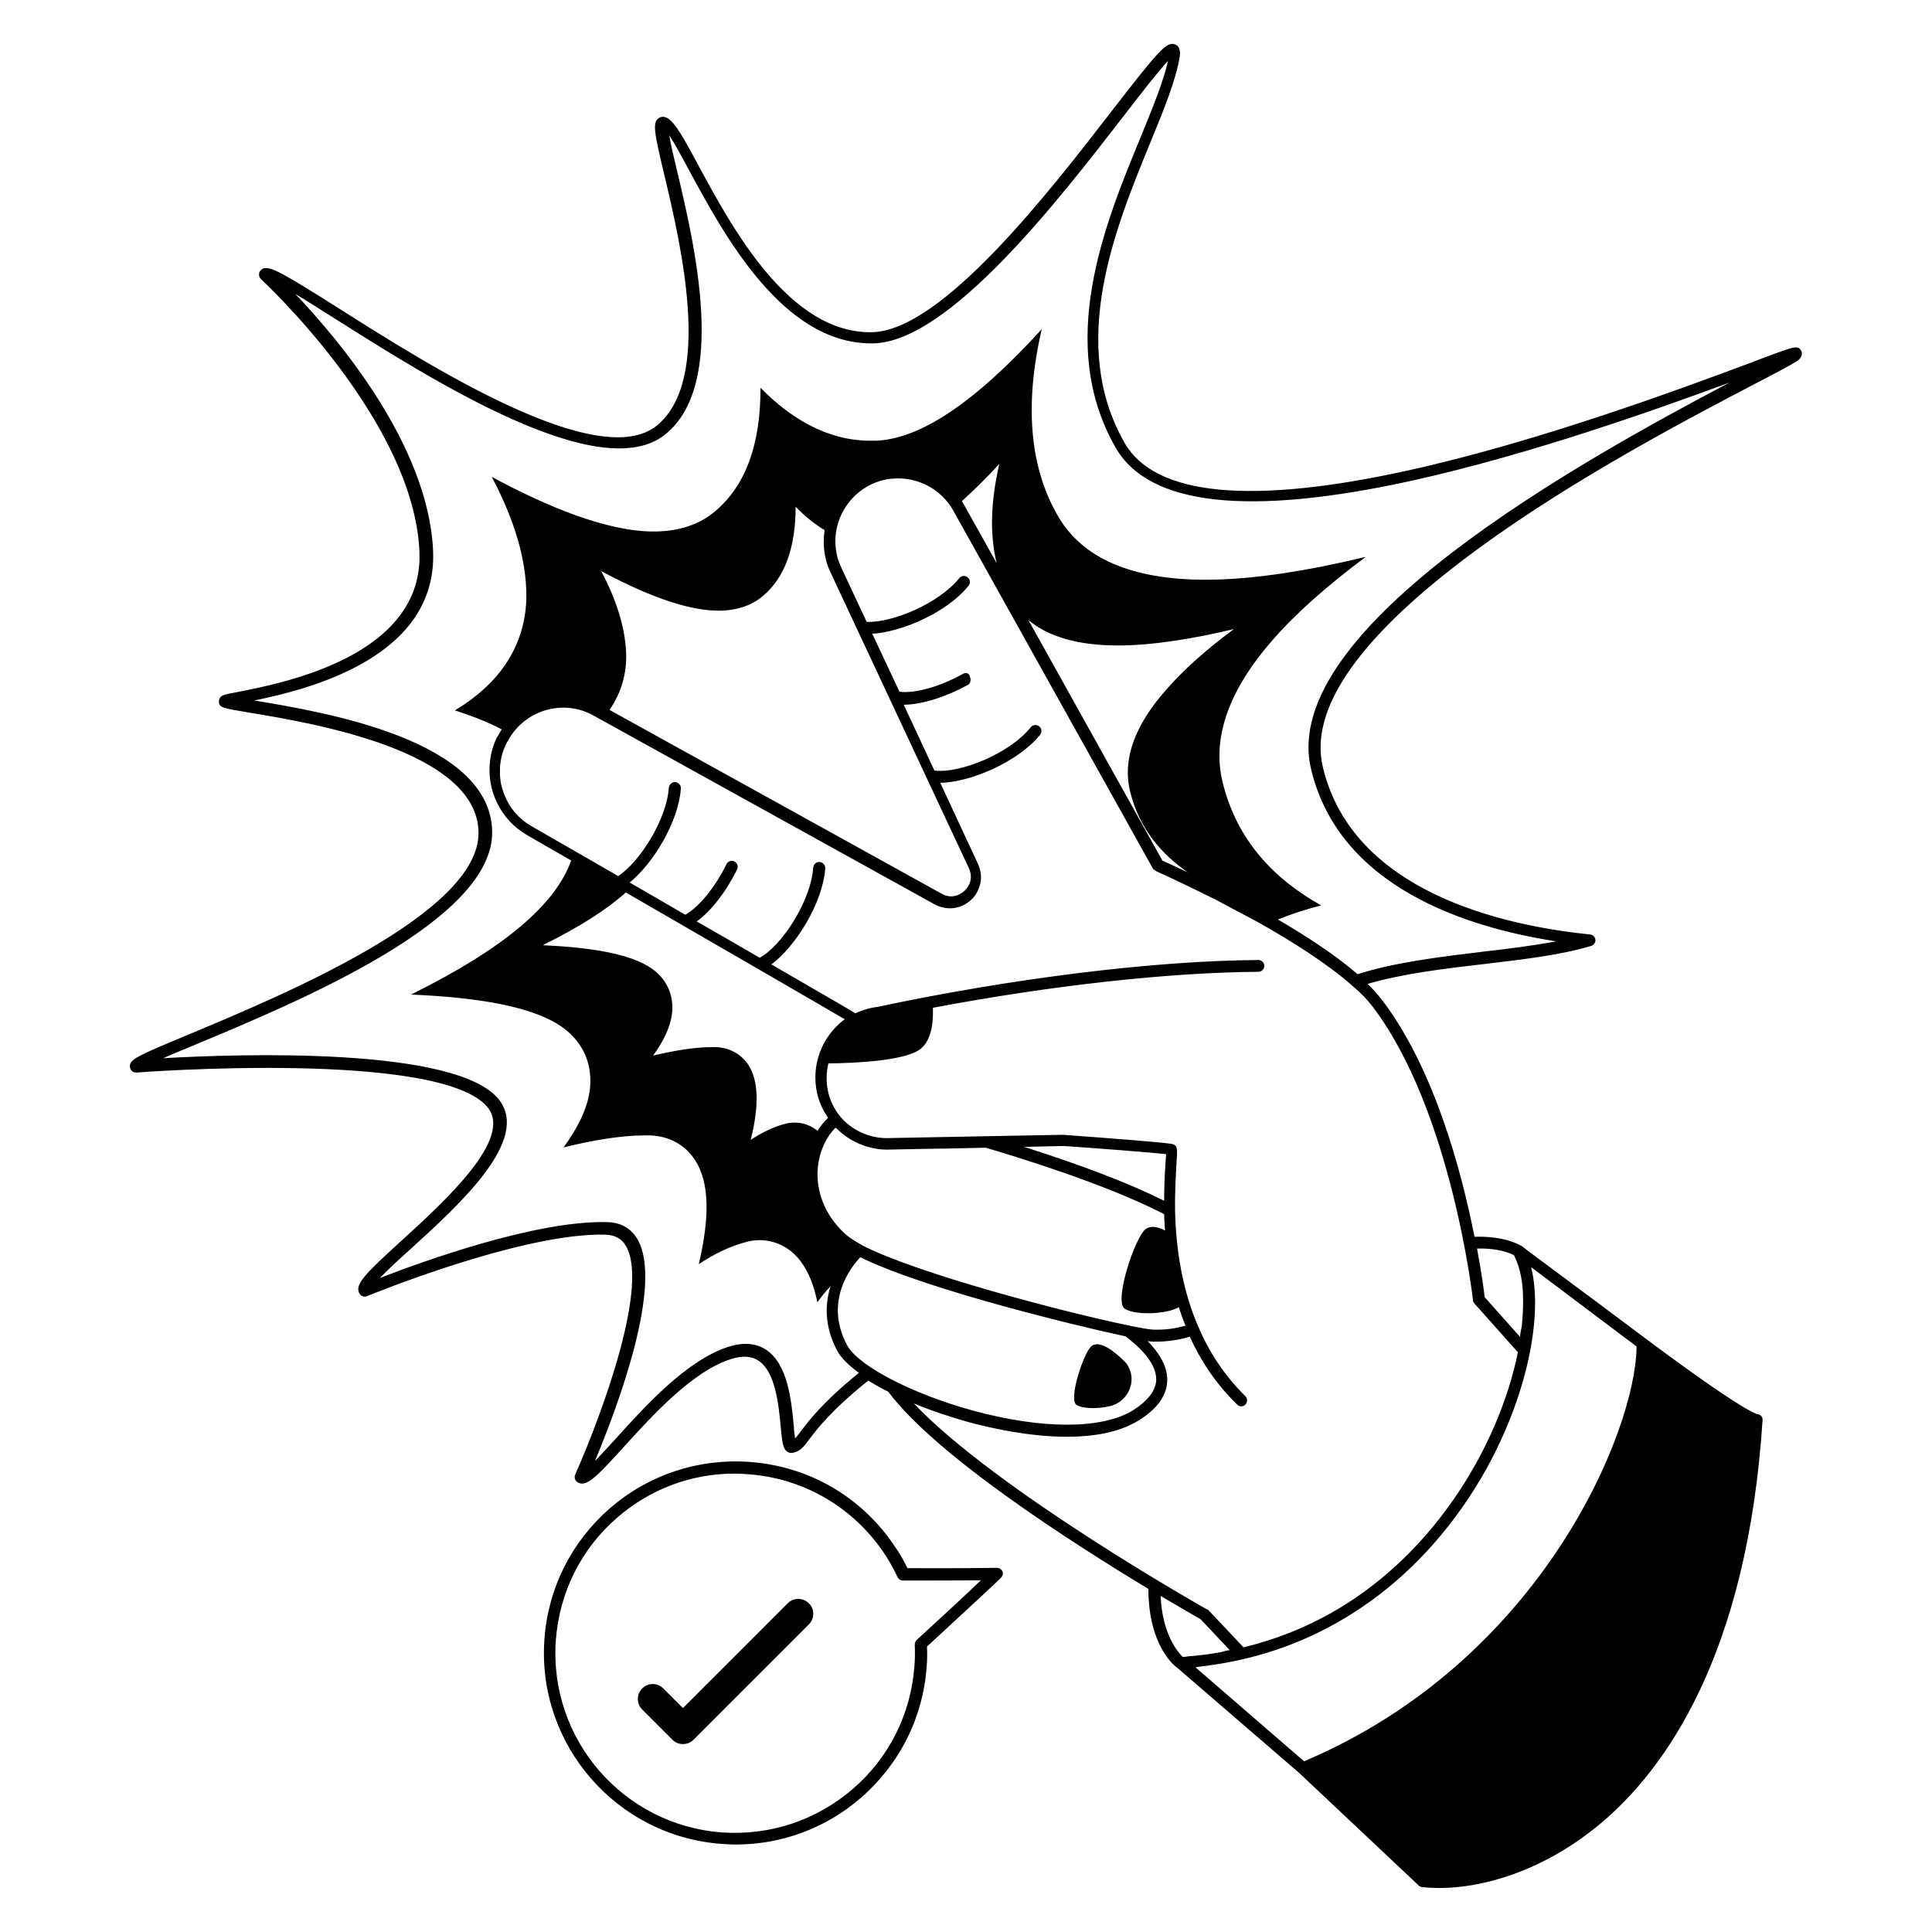 <?xml version="1.0" encoding="UTF-8"?>
<svg width="1200pt" height="1200pt" version="1.1" viewBox="0 0 1200 1200" xmlns="http://www.w3.org/2000/svg">
 <path d="m668.53 872.53c3.281 2.203 12 2.906 20.719 0.891 11.109-2.531 17.109-15.094 11.438-24.891-0.562-1.078-1.266-2.016-2.203-2.906-6.75-6.75-15.281-13.078-20.203-9.797-4.828 3.094-14.812 33.094-9.75 36.703z"/>
 <path d="m619.26 973.82c-0.375 0-29.25 0.375-55.641 0.188-2.344-4.922-5.109-9.656-8.203-14.016-20.531-30.562-53.438-49.453-90.188-51.984-31.641-2.203-62.344 8.016-86.344 28.734-24 20.906-38.531 49.828-40.734 81.469-4.734 65.438 44.906 122.53 110.34 127.08 2.906 0.188 5.812 0.375 8.531 0.375 28.547 0 56.016-10.172 77.812-29.109 24-20.906 38.531-49.828 40.734-81.469 0.375-3.984 0.375-8.203 0.188-12.375 21.984-20.203 45.797-42.375 45.984-42.75 1.078-1.078 1.453-2.719 0.891-3.984-0.656-1.266-1.922-2.156-3.375-2.156zm-49.828 44.719c-0.75 0.75-1.266 1.828-1.266 2.906 0.188 4.359 0.188 8.906-0.188 13.266-2.203 29.812-15.656 56.906-38.203 76.359s-51.281 29.109-81.094 27.094c-61.453-4.359-107.81-57.797-103.45-119.25 2.203-29.812 15.656-56.906 38.203-76.359 20.531-17.812 46.172-27.281 72.891-27.281 2.719 0 5.438 0.188 8.016 0.375 34.359 2.344 65.25 20.203 84.562 48.75 3.281 4.734 6 9.797 8.531 15.094 0.562 1.266 1.828 2.203 3.281 2.203 17.812 0 37.266 0 48.562-0.188-8.391 8.109-24.75 23.203-39.844 37.031z"/>
 <path d="m489.28 995.81-65.109 65.109-12.188-12.188c-3.656-3.656-9.469-3.656-13.078 0-3.656 3.656-3.656 9.469 0 13.078l18.75 18.75c1.828 1.828 3.984 2.719 6.562 2.719 2.531 0 4.734-0.891 6.562-2.719l71.625-71.625c3.656-3.656 3.656-9.469 0-13.078-3.656-3.656-9.516-3.656-13.125-0.047z"/>
 <path d="m1118.7 217.82c-1.641-3.281-4.734-2.203-12.188 0.375-4.922 1.641-11.812 4.359-20.531 7.641-42 15.656-129.47 48.188-210.56 66.188-98.344 21.797-158.02 15.984-176.9-16.922-35.25-61.641-5.812-133.26 15.656-185.81 8.719-21.094 16.172-39.469 18.562-54 0.188-1.453 0.891-6-2.719-7.641-5.25-2.203-10.172 3.469-38.344 39.797-39.797 51.656-106.73 138.19-150.19 138.89-51.281 0.891-86.719-64.734-107.81-103.83-9.094-16.922-14.203-26.016-18.75-28.922-2.906-1.828-5.109-0.75-5.812-0.188-3.984 2.719-2.719 9.094 3.469 35.109 10.547 44.344 30 127.08-4.359 155.63-36 29.812-141.47-36.891-198-72.75-34.547-21.797-42.375-26.344-46.922-24.562-1.312 0.797-2.203 1.734-2.391 3s0.188 2.531 1.078 3.422 95.109 87.797 98.531 169.45c2.719 64.547-84.188 81.469-112.73 87.094-3.984 0.75-6.891 1.266-8.531 1.828-3.281 0.891-3.281 3.656-3.281 4.172 0.188 3.797 2.016 3.984 19.266 6.891 38.531 6.375 141.1 23.438 141.98 74.203 0.891 50.203-121.26 101.11-180 125.63-29.812 12.375-35.109 14.906-36.375 18.375-0.375 1.078-0.188 2.344 0.375 3.469 0.75 1.266 2.016 1.828 3.469 1.828 1.828-0.188 189.66-14.344 218.34 21.797 15.469 19.453-26.344 57.797-54.188 83.109-21.656 19.828-29.109 26.906-25.453 32.531 0.891 1.453 2.906 2.203 4.547 1.453 0.891-0.375 96.375-39.656 148.18-38.203 5.625 0.188 9.797 2.344 12.375 6.562 14.719 23.438-12.75 100.55-31.266 142.55-0.375 0.891-0.375 2.016 0 2.906s1.078 1.641 2.016 2.016c0.75 0.375 1.453 0.562 2.203 0.562 5.109 0 11.438-6.75 25.641-22.359 18.188-20.016 42.891-47.25 66.75-54.891 7.078-2.344 12.75-2.016 17.25 0.891 10.547 6.891 12.562 27.469 13.828 41.109 0.891 9.094 1.266 13.266 3.797 15.281 1.078 0.75 2.203 1.078 3.469 0.891 4.734-0.75 7.078-3.797 10.547-8.531 4.734-6.188 13.266-17.625 36.562-36.375 3.797 2.344 7.828 4.734 12.375 6.891 30.188 40.172 114.38 93.984 161.63 122.53 0 35.109 16.172 47.812 17.812 48.891l75.656 65.25 74.531 70.172c0.562 0.562 1.266 0.891 2.203 0.891 3.281 0.375 6.891 0.562 10.547 0.562 26.906 0 64.359-10.359 99.797-39.797 40.734-33.984 91.453-105.28 100.92-250.74 0.188-2.016-1.266-3.656-3.281-3.797-0.891-0.188-10.359-2.906-69.094-46.734-16.922-12.75-43.266-32.344-73.641-54.891-1.266-1.078-2.531-2.016-3.797-2.906-7.266-3.984-17.25-6-29.109-5.625-8.016-40.547-24.891-104.2-57.281-146.9-2.531-3.281-5.625-6.75-9.094-10.172 21.797-6.375 47.625-9.469 72.75-12.375 24.562-2.906 47.625-5.625 66.188-11.25 1.641-0.562 2.719-2.203 2.531-3.797-0.188-1.828-1.641-3.094-3.281-3.281-54-5.438-147.47-26.344-165.98-103.83-8.906-36.891 23.625-82.547 96.75-135.98 60.375-44.203 133.08-81.984 171.98-102.38 13.641-7.078 22.547-11.812 26.203-14.203 3.047-2.578 2.859-4.734 2.109-6.188zm-653.63 444c-4.547-7.078-11.812-11.109-20.531-11.438h-2.344c-10.734 0-23.625 2.203-36.562 5.25 6-8.203 10.359-16.734 11.625-25.078s-0.75-16.172-5.625-22.547c-6.375-8.203-20.906-18.562-74.344-20.906 0.375-0.188 0.562-0.375 0.891-0.562 21.656-10.734 38.531-21.469 50.531-32.203 59.438 34.359 120.19 69.469 135.98 78.75-3.984 2.906-7.453 6.562-10.359 10.734-7.266 10.547-9.656 23.812-6.562 36.188 1.266 5.25 3.656 9.984 6.562 14.344-2.531 2.344-4.734 5.109-6.562 8.016-3.984-3.281-8.906-5.109-14.016-5.109-2.016 0-3.984 0.188-6 0.75-7.266 1.828-14.531 5.438-21.469 9.984 5.344-21.469 4.781-36.562-1.219-46.172zm59.625 43.453c8.203 6 18.375 9.281 28.547 8.719h0.562s28.922-0.562 28.922-0.562h3.094l26.531-0.562c47.109 14.016 85.266 28.172 110.72 41.25 0.188 3.281 0.188 6.562 0.562 10.172-4.547-2.344-8.719-3.094-11.812-1.078-6.562 4.359-20.203 44.906-13.266 49.641 4.359 2.906 16.359 3.984 27.984 1.266 2.016-0.562 3.984-1.266 5.625-2.203 1.266 3.797 2.531 7.641 4.172 11.438-6 1.828-12.891 2.719-19.453 2.531-2.344 0-7.453-0.891-14.719-2.344-0.562-0.188-1.078-0.375-1.641-0.375-38.906-8.016-131.44-32.203-165.28-49.828l-0.188-0.188c-3.984-2.203-7.078-4.172-9.281-6-12-10.547-18.375-24.562-18-39.094 0.375-10.734 4.547-21.094 11.25-27.656 1.875 1.781 3.703 3.422 5.672 4.875zm199.26 16.359c-0.375 5.625-0.891 14.016-0.891 24.188-21.797-10.922-50.906-21.984-86.906-33.469l24.375-0.562c21.281 1.453 54.375 3.984 63.797 5.109-0.188 1.453-0.188 3.094-0.375 4.734zm-189.61 59.25c21.281 10.547 58.359 21.984 88.922 30.375 29.109 8.016 57.656 14.906 75.797 18.75 9.094 6.891 19.453 16.922 19.078 27.281-0.375 6.562-5.25 12.891-14.531 18.75-19.266 11.812-56.531 11.812-99.656 0-37.641-10.359-71.109-27.797-77.812-40.547-14.531-27.141 2.391-48.422 8.203-54.609zm186.52 210.37c13.266 7.828 22.359 13.078 24.891 14.531l18.188 19.266c-0.375-0.375-4.734 0.891-5.438 1.078-1.641 0.375-3.469 0.562-5.109 0.891-3.281 0.562-6.562 0.891-9.984 1.266-1.453 0.188-2.906 0.375-4.359 0.375-0.75 0-3.984 0.75-4.547 0.375-2.906-2.859-12.516-13.781-13.641-37.781zm295.64-154.92c-0.375 51.984-58.734 195.1-206.53 257.63l-67.453-58.359c0.375 0 0.562 0 0.891-0.188 0.375 0 0.891-0.188 1.266-0.188 2.719-0.375 5.25-0.562 8.016-1.078 0.375 0 0.891-0.188 1.266-0.188 2.906-0.375 5.812-0.891 8.719-1.453 32.203-6 61.828-18.75 88.359-37.828 28.922-20.719 53.812-49.266 72.188-82.359 24.891-44.906 35.438-94.547 27.797-125.26 26.766 20.203 49.875 37.453 65.484 49.266zm-76.172-56.719c0.188 0.188 0.188 0.375 0.375 0.75 3.656 7.641 5.109 16.172 5.25 24.562 0.188 3.984 0 8.016-0.188 12-0.188 2.344-0.375 4.547-0.562 6.891-0.188 0.891-1.453 6.188-0.891 6.75l-22.172-24.891c-0.375-3.656-1.828-14.719-4.734-30.188 9.281-0.234 17.297 1.219 22.922 4.125zm-87.609-154.18c48.75 64.359 62.016 180.89 62.203 182.21v0.188c0 0.188 0 0.375 0.188 0.75 0 0.188 0.188 0.375 0.375 0.562s0.188 0.375 0.375 0.562l26.906 30.188c-4.172 20.906-12.562 44.719-26.016 69.094-20.203 36.375-64.172 94.922-144.37 114.19l-21.656-22.922-0.375-0.375c-0.188-0.188-0.188-0.188-0.375-0.188h-0.188c-1.453-0.75-131.11-74.016-182.21-128.02 10.359 4.359 21.984 8.203 33.984 11.625 12.891 3.469 37.266 9.094 61.078 9.094 16.172 0 32.203-2.531 44.344-9.984 11.625-7.078 17.625-15.469 18-24.562 0.375-9.281-5.25-17.812-12.188-24.891 1.453 0.188 2.719 0.375 3.656 0.375h1.266c7.266 0 14.719-1.078 21.281-3.094 6.75 14.906 16.172 29.25 29.438 42.188 0.75 0.75 1.641 1.078 2.531 1.078s2.016-0.375 2.531-1.078c1.453-1.453 1.453-3.797 0-5.25-13.453-13.266-22.922-28.172-29.438-43.641-9.656-22.547-13.641-47.109-14.203-71.438-0.188-12.75 0.562-23.109 0.891-29.812 0.562-8.531 0.75-10.547-2.344-11.625-2.531-0.891-38.531-3.656-68.203-5.812h-0.375l-47.625 0.891-30.188 0.562-29.109 0.562h-0.188c-10.734 0.562-21.469-3.656-28.922-11.25-4.359-4.547-7.641-10.172-9.281-16.734-1.453-6-1.453-12.375 0-18.375 17.438-0.188 45.281-1.641 55.828-8.016 7.828-4.734 9.469-16.172 9.094-26.531 73.078-13.828 146.72-21.984 202.18-22.359 2.016 0 3.656-1.641 3.656-3.656 0-2.016-1.641-3.656-3.656-3.656-64.172 0.375-152.53 11.25-236.53 29.109-4.922 0.562-9.469 2.016-13.828 3.984-3.469-2.203-14.719-8.719-52.172-30.375 14.719-10.734 32.016-38.016 33.469-59.625 0.188-2.016-1.453-3.797-3.469-3.984s-3.797 1.453-3.984 3.469c-1.453 20.906-19.641 48.75-33.281 56.016-10.922-6.375-23.812-13.828-39.094-22.547 8.906-6.375 18.375-18.562 25.078-32.344 0.891-1.828 0.188-3.984-1.641-4.922-1.828-0.891-3.984-0.188-4.922 1.641-6.891 14.203-17.25 26.906-25.641 31.453-10.359-6-21.797-12.75-34.547-20.016 14.344-11.438 30.375-37.453 31.828-58.359 0.188-2.016-1.453-3.797-3.469-3.984s-3.797 1.453-3.984 3.469c-1.453 20.016-18.188 46.172-31.453 54.891-16.172-9.281-33.984-19.641-54-31.078-7.828-4.547-13.453-11.25-16.547-19.078-0.375-1.078-0.891-2.203-1.266-3.469-0.75-2.344-1.266-4.734-1.453-7.078-0.188-1.266-0.188-2.344-0.188-3.656-0.188-6 1.078-12.188 3.984-18l0.188-0.375c0.188-0.375 0.375-0.75 0.562-0.891 4.734-9.094 12.75-15.797 22.547-19.078 10.172-3.281 21.094-2.344 30.375 2.719l212.21 117.47c7.641 4.172 16.547 3.094 22.734-2.719 1.641-1.453 2.906-3.094 3.797-4.922 1.453-2.719 2.344-5.625 2.344-8.531v-1.453c0-1.453-0.375-3.094-0.75-4.547-0.375-1.078-0.75-2.016-1.078-2.906l-23.438-50.344c18.188-0.188 48.188-12.75 62.016-29.812 1.266-1.641 1.078-3.984-0.562-5.25-1.641-1.266-3.984-1.078-5.25 0.562-13.266 16.547-44.203 28.734-59.438 26.906h-0.375l-19.078-40.922c10.922 0 26.016-4.734 39.656-12.188 1.828-0.891 2.344-3.281 1.453-5.109-0.234-2.25-2.438-2.953-4.266-1.875-14.016 7.828-29.812 12.375-39.469 11.109l-16.922-36c18.375-1.078 46.547-13.266 59.812-29.812 1.266-1.641 1.078-3.984-0.562-5.25-1.641-1.266-3.984-1.078-5.25 0.562-12.75 15.797-41.625 27.797-57.469 27.094l-15.656-33.469c-0.891-2.016-1.641-3.984-2.344-6-0.891-3.469-1.453-6.891-1.453-10.547 0-15.984 9.984-30.75 25.078-36.562 3.469-1.266 6.891-2.203 10.359-2.344 15.094-1.453 30.188 6.188 37.828 19.828l123.79 222c0.188 0.375 0.375 0.75 0.75 0.891 0.375 0.188 0.562 0.562 0.891 0.75h0.188s0.188 0 0.188 0.188h0.188s0.188 0 0.188 0.188c0 0 0.188 0 0.188 0.188 0.188 0 0.188 0.188 0.375 0.188h0.188c4.172 1.828 17.438 8.016 34.172 16.359h0.188c0.75 0.375 27.469 14.719 28.359 15.094 20.906 11.812 42.75 25.641 57.984 39.094 5.344 4.453 9.703 9 12.984 13.359zm-463.82-219.98c-0.75-17.438-7.078-34.922-15.469-50.719 24.75 13.266 51.797 24.562 72.75 24.562 11.25 0 20.531-3.094 27.656-9.094 13.641-11.438 20.344-30.188 20.344-55.453 5.438 5.625 11.438 10.547 18 14.531-0.375 2.344-0.562 4.734-0.562 7.078 0 6.891 1.453 13.641 4.547 19.828l85.641 183.1c1.828 3.984 1.453 7.828-0.188 10.734-0.75 1.266-1.641 2.344-2.531 3.281-1.078 1.078-2.719 2.016-4.359 2.719-2.906 1.078-6.375 1.078-9.797-0.891l-206.34-114.19c7.219-10.594 10.828-22.594 10.312-35.484zm313.08 86.344c5.625 22.734 19.266 38.719 35.812 50.016-7.641-3.656-13.453-6.188-15.797-7.266l-83.25-149.44c12.562 10.547 31.078 15.797 55.641 15.797 21.656 0 46.734-4.172 72-10.172-17.438 12.891-31.641 25.641-42 37.641-19.875 22.359-27.328 43.594-22.406 63.422zm-82.922-141.98-10.359-18.562-9.984-17.812c-0.375-0.75-0.891-1.453-1.266-2.203 7.266-6.562 15.094-14.203 23.25-23.109-5.438 23.484-6 44.062-1.641 61.688zm195.28 127.97c17.438 72.891 95.812 98.203 152.34 106.92-13.828 2.531-29.25 4.547-45.469 6.375-26.906 3.281-54.75 6.562-78 14.016-13.641-11.812-31.453-23.438-49.453-33.984 8.531-3.469 17.438-6.375 26.906-8.719-28.359-15.797-52.359-39.797-61.266-76.547-6.75-27.281 3.656-56.906 30.75-87.984 14.344-16.547 33.984-33.984 58.172-51.984-34.734 8.344-69.469 14.203-99.469 14.203-45.469 0-76.172-13.078-91.453-39.094-17.812-30.188-21.281-69.281-10.359-116.53-41.438 45.469-75.281 68.203-103.08 69.281h-3.281c-27.094 0-50.016-14.203-68.344-32.906 0.188 35.109-9.281 60.891-28.172 76.734-9.797 8.344-22.734 12.562-38.203 12.562-28.922 0-66.375-15.469-100.55-33.984 11.625 21.984 20.531 45.984 21.469 70.172 0.891 21.656-6.562 41.438-21.797 57.281-6.75 6.891-14.344 12.75-22.547 17.625 11.25 3.656 20.906 7.453 29.109 11.812-0.891 1.453-1.828 2.906-2.531 4.359l-0.375 0.375c-2.344 4.734-3.797 9.797-4.359 14.906-2.203 18 6.375 36.375 22.922 45.984 8.719 5.109 18 10.359 27.469 15.797-9.797 27.656-42.188 54.75-98.016 82.547-0.375 0.188-0.891 0.375-1.266 0.75 73.828 3.094 94.172 17.625 102.89 28.922 6.891 8.719 9.469 19.641 7.828 31.266-1.641 11.438-7.828 23.25-16.172 34.734 17.625-4.359 35.438-7.453 50.344-7.453h3.281c12.188 0.375 22.172 6 28.359 15.797 8.344 13.453 9.094 33.984 2.016 64.172 9.469-6.375 19.641-11.25 29.625-13.828 2.719-0.75 5.438-1.078 8.203-1.078 9.094 0 17.625 3.984 23.812 11.109 3.984 4.734 8.906 12.188 12 27.469 2.531-3.469 5.25-6.891 8.203-9.984-3.469 10.922-3.984 24.75 3.984 39.797 2.344 4.547 7.078 9.281 13.641 14.016-22.734 18.375-31.266 30-36 36.188-1.828 2.344-2.719 3.656-3.656 4.547-0.375-2.203-0.75-5.625-0.891-8.531-1.453-15.094-3.656-37.641-17.109-46.547-6.375-4.172-14.203-4.734-23.438-1.828-25.641 8.203-51.281 36.375-69.984 57.094-4.359 4.734-9.094 9.984-12.891 13.828 13.641-32.531 43.266-110.91 26.016-138.37-3.984-6.375-10.172-9.797-18.375-9.984-43.828-1.266-115.27 24.562-141.28 34.734 4.922-5.109 12.375-12 18.891-17.812 31.641-28.734 74.719-68.203 55.078-93.094-26.203-32.906-161.26-28.359-208.55-25.641 5.625-2.531 12.562-5.25 19.828-8.344 64.922-27.094 185.63-77.25 184.55-132.56-1.078-56.719-103.64-74.016-147.79-81.281 35.625-7.266 114-27.469 111.09-93.094-2.906-64.734-57.984-130.55-85.641-159.47 7.078 4.172 15.469 9.656 23.625 14.719 62.344 39.469 166.74 105.47 206.72 72.188 38.016-31.453 17.812-117.09 6.891-163.08-2.016-8.344-3.984-16.734-4.922-22.359 3.281 4.922 7.641 13.078 12.188 21.469 21.797 40.359 58.172 107.81 113.25 107.81h1.266c47.109-0.891 115.27-89.109 156-141.79 10.359-13.453 21.094-27.281 27.094-33.656-2.906 13.078-9.656 29.438-17.25 48-22.172 53.812-52.359 127.45-15.281 192.19 20.719 36.188 82.922 42.891 184.92 20.344 72.75-16.172 150.56-43.828 196.36-60.75-89.484 47.297-280.97 152.39-259.87 240.19z"/>
</svg>
